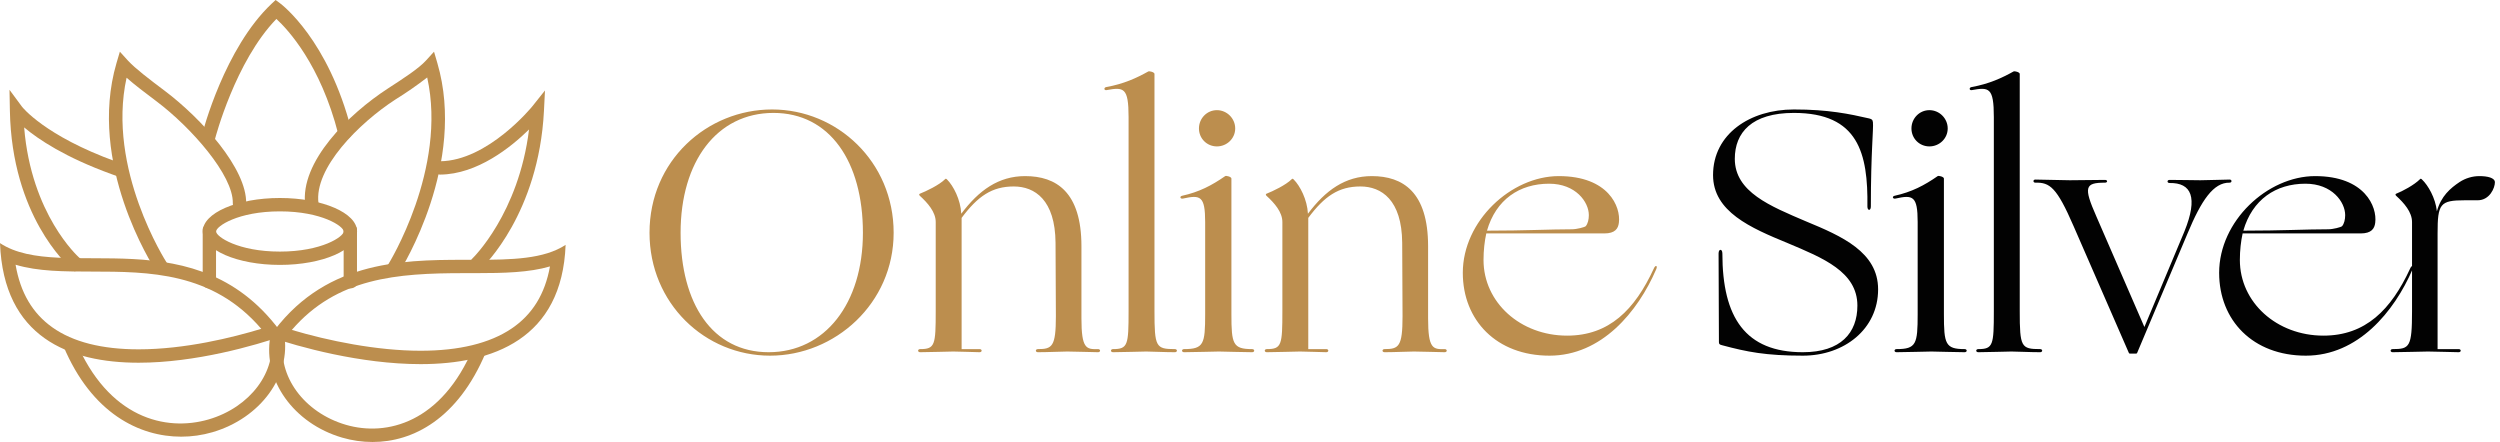 <svg width="181" height="32" viewBox="0 0 181 32" fill="none" xmlns="http://www.w3.org/2000/svg">
<path d="M26.972 32C26.227 32 25.486 31.893 24.772 31.684C21.264 30.659 19.026 27.526 19.566 24.396L20.519 24.561C20.064 27.209 22.008 29.869 25.043 30.756C28.003 31.62 31.984 30.604 34.274 25.154L35.166 25.529C33.153 30.318 29.906 32 26.972 32Z" fill="#bc8e4e"/>
<path d="M39.817 19.294C39.455 21.301 38.535 22.782 37.027 23.795C35.453 24.854 33.24 25.394 30.449 25.394C27.287 25.394 23.77 24.674 21.129 23.886C24.393 20.106 28.723 19.776 33.595 19.776H34.414C36.506 19.776 38.318 19.73 39.817 19.289M40.95 17.727C39.382 18.761 37.05 18.81 34.414 18.81H33.595C28.852 18.81 23.317 18.959 19.52 24.388C21.61 25.108 26.108 26.363 30.449 26.363C35.688 26.363 40.694 24.533 40.95 17.729V17.727Z" fill="#bc8e4e"/>
<path d="M34.532 19.55C34.435 19.55 34.34 19.521 34.26 19.467C34.18 19.413 34.118 19.336 34.082 19.245C34.046 19.155 34.038 19.057 34.059 18.962C34.08 18.867 34.129 18.781 34.2 18.715C34.249 18.67 37.554 15.459 38.303 9.373C37.003 10.649 34.563 12.62 31.862 12.641C31.734 12.641 31.611 12.59 31.521 12.499C31.43 12.409 31.379 12.286 31.379 12.158C31.379 12.03 31.43 11.907 31.521 11.816C31.611 11.725 31.734 11.675 31.862 11.675C35.313 11.647 38.504 7.746 38.536 7.704L39.457 6.549L39.382 8.036C39.002 15.44 35.032 19.26 34.863 19.419C34.774 19.503 34.655 19.55 34.532 19.55Z" fill="#bc8e4e"/>
<path d="M28.508 19.899C28.422 19.899 28.337 19.876 28.262 19.832C28.188 19.788 28.127 19.725 28.085 19.649C28.043 19.574 28.022 19.488 28.025 19.402C28.027 19.315 28.053 19.231 28.099 19.158C28.144 19.087 32.398 12.226 30.929 5.609C30.186 6.182 29.415 6.717 28.617 7.211C25.993 8.913 22.724 12.177 23.058 14.709C23.067 14.833 23.029 14.956 22.951 15.053C22.872 15.149 22.76 15.212 22.637 15.228C22.514 15.244 22.389 15.212 22.289 15.138C22.189 15.065 22.12 14.956 22.098 14.834C21.701 11.71 25.244 8.249 28.095 6.4C29.236 5.66 30.315 4.961 30.843 4.38L31.423 3.742L31.665 4.569C33.791 11.836 29.122 19.358 28.923 19.674C28.878 19.744 28.817 19.801 28.745 19.84C28.672 19.88 28.591 19.9 28.508 19.899Z" fill="#bc8e4e"/>
<path d="M13.117 31.615C10.101 31.615 6.643 29.942 4.59 25.059L5.483 24.684C7.827 30.262 11.991 31.276 15.108 30.365C18.118 29.485 20.057 26.896 19.616 24.343L20.569 24.179C21.099 27.216 18.862 30.275 15.379 31.293C14.644 31.507 13.883 31.615 13.117 31.615Z" fill="#bc8e4e"/>
<path d="M1.128 19.166C2.749 19.656 4.662 19.66 6.655 19.662C10.758 19.67 15.379 19.68 18.917 23.807C16.827 24.441 13.394 25.292 10.034 25.292C7.387 25.292 5.283 24.762 3.794 23.703C2.355 22.684 1.475 21.189 1.128 19.169M0 17.602C0.257 24.429 5.022 26.261 10.034 26.261C14.155 26.261 18.441 25.023 20.523 24.306C14.349 15.484 4.49 20.562 0 17.602Z" fill="#bc8e4e"/>
<path d="M5.427 19.661L5.063 19.345C4.891 19.197 0.855 15.615 0.716 8.02L0.688 6.503L1.59 7.723C1.603 7.742 3.218 9.825 8.412 11.702L8.866 11.868L8.537 12.777L8.087 12.613C4.706 11.389 2.761 10.078 1.749 9.224C2.259 15.536 5.665 18.582 5.702 18.622L6.065 18.939L5.427 19.661Z" fill="#bc8e4e"/>
<path d="M11.661 19.768C11.581 19.768 11.502 19.748 11.431 19.71C11.36 19.672 11.3 19.617 11.256 19.55C11.052 19.237 6.307 11.84 8.434 4.569L8.678 3.742L9.256 4.38C9.808 4.977 10.833 5.752 11.926 6.574C14.582 8.573 17.889 12.221 17.821 14.741C17.818 14.869 17.764 14.991 17.671 15.079C17.578 15.167 17.453 15.214 17.325 15.211C17.197 15.207 17.075 15.153 16.987 15.06C16.899 14.967 16.852 14.843 16.855 14.715C16.908 12.693 13.824 9.212 11.345 7.347C10.507 6.716 9.75 6.147 9.165 5.627C7.709 12.232 12.024 18.948 12.07 19.016C12.118 19.089 12.145 19.174 12.149 19.261C12.152 19.348 12.133 19.434 12.091 19.511C12.049 19.588 11.988 19.652 11.913 19.696C11.838 19.741 11.752 19.764 11.665 19.764L11.661 19.768Z" fill="#bc8e4e"/>
<path d="M20.265 15.303C23.296 15.303 24.884 16.384 24.884 16.759C24.884 17.133 23.296 18.215 20.265 18.215C17.234 18.215 15.645 17.134 15.645 16.759C15.645 16.383 17.234 15.303 20.265 15.303ZM20.265 14.335C17.179 14.335 14.679 15.42 14.679 16.757C14.679 18.094 17.179 19.179 20.265 19.179C23.35 19.179 25.851 18.095 25.851 16.757C25.851 15.419 23.35 14.335 20.265 14.335Z" fill="#bc8e4e"/>
<path d="M15.103 10.438C15.058 10.438 15.013 10.431 14.97 10.418C14.839 10.373 14.731 10.279 14.667 10.155C14.604 10.032 14.589 9.89 14.627 9.756C14.692 9.501 16.262 3.475 19.669 0.265L19.955 0L20.265 0.229C20.406 0.334 23.767 2.876 25.441 9.42C25.48 9.553 25.465 9.696 25.402 9.819C25.338 9.942 25.229 10.036 25.099 10.082C25.034 10.1 24.967 10.104 24.901 10.094C24.835 10.085 24.772 10.062 24.715 10.027C24.658 9.992 24.609 9.946 24.571 9.892C24.533 9.837 24.506 9.775 24.492 9.71C23.201 4.664 20.843 2.139 20.011 1.371C17.03 4.447 15.587 9.988 15.572 10.045C15.549 10.153 15.489 10.251 15.405 10.322C15.319 10.393 15.213 10.434 15.103 10.438Z" fill="#bc8e4e"/>
<path d="M15.158 20.878C14.893 20.878 14.675 20.709 14.675 20.502V16.614C14.675 16.406 14.891 16.237 15.158 16.237C15.425 16.237 15.641 16.406 15.641 16.614V20.502C15.641 20.709 15.425 20.878 15.158 20.878Z" fill="#bc8e4e"/>
<path d="M25.363 20.878C25.099 20.878 24.88 20.709 24.88 20.502V16.614C24.88 16.406 25.096 16.237 25.363 16.237C25.631 16.237 25.846 16.406 25.846 16.614V20.502C25.846 20.709 25.631 20.878 25.363 20.878Z" fill="#bc8e4e"/>
<path d="M47.025 16.85C47.025 21.975 51.05 25.75 55.75 25.75C60.45 25.75 64.7 21.975 64.7 16.85C64.7 11.7 60.6 7.925 55.9 7.925C51.2 7.925 47.025 11.625 47.025 16.85ZM49.275 16.85C49.275 11.7 51.9 8.175 56 8.175C60.075 8.175 62.475 11.7 62.475 16.85C62.475 21.975 59.725 25.5 55.65 25.5C51.575 25.5 49.275 21.975 49.275 16.85ZM78.296 17.825C78.296 13.9 76.471 12.75 74.221 12.75C72.296 12.75 70.871 13.775 69.596 15.475C69.546 14.45 69.021 13.45 68.571 13C68.496 12.925 68.471 12.925 68.421 12.975C67.996 13.4 67.046 13.85 66.596 14.025C66.546 14.05 66.521 14.1 66.596 14.175C67.171 14.7 67.746 15.35 67.746 16.075V22.525C67.746 24.975 67.696 25.275 66.621 25.275C66.421 25.275 66.421 25.5 66.621 25.5C67.346 25.5 68.646 25.45 69.021 25.45C69.421 25.45 70.721 25.5 70.921 25.5C71.121 25.5 71.121 25.275 70.921 25.275H69.621V15.775C70.796 14.2 71.821 13.5 73.396 13.5C74.921 13.5 76.396 14.475 76.421 17.575L76.446 22.9C76.446 25.1 76.171 25.275 75.146 25.275C74.946 25.275 74.946 25.5 75.146 25.5C75.871 25.5 76.896 25.45 77.271 25.45C77.671 25.45 79.296 25.5 79.496 25.5C79.696 25.5 79.696 25.275 79.496 25.275C78.646 25.3 78.296 25.25 78.296 23.05V17.825ZM82.984 25.45C83.359 25.45 84.334 25.5 85.059 25.5C85.259 25.5 85.259 25.275 85.059 25.275C83.684 25.275 83.584 25.125 83.584 22.525V5.35C83.584 5.225 83.209 5.125 83.134 5.175C82.284 5.65 81.359 6.075 80.109 6.3C79.909 6.325 79.909 6.55 80.109 6.525C81.359 6.3 81.709 6.325 81.709 8.475V22.525C81.709 24.975 81.659 25.275 80.584 25.275C80.384 25.275 80.384 25.5 80.584 25.5C81.309 25.5 82.609 25.45 82.984 25.45ZM87.254 22.75C87.254 24.9 87.154 25.275 85.729 25.275C85.529 25.275 85.529 25.5 85.729 25.5C86.454 25.5 87.879 25.45 88.254 25.45C88.629 25.45 89.929 25.5 90.654 25.5C90.854 25.5 90.854 25.275 90.654 25.275C89.254 25.275 89.154 24.9 89.154 22.75V12.925C89.154 12.8 88.779 12.7 88.704 12.75C87.729 13.425 86.829 13.9 85.579 14.175C85.379 14.225 85.454 14.425 85.654 14.375C86.904 14.1 87.254 14.175 87.254 16.075V22.75ZM86.804 9.3C86.804 10.025 87.379 10.6 88.104 10.6C88.829 10.6 89.429 10.025 89.429 9.3C89.429 8.575 88.829 7.975 88.104 7.975C87.379 7.975 86.804 8.575 86.804 9.3ZM103.394 17.825C103.394 13.9 101.569 12.75 99.319 12.75C97.394 12.75 95.969 13.775 94.694 15.475C94.644 14.45 94.119 13.45 93.669 13C93.594 12.925 93.569 12.925 93.519 12.975C93.094 13.4 92.144 13.85 91.694 14.025C91.644 14.05 91.619 14.1 91.694 14.175C92.269 14.7 92.844 15.35 92.844 16.075V22.525C92.844 24.975 92.794 25.275 91.719 25.275C91.519 25.275 91.519 25.5 91.719 25.5C92.444 25.5 93.744 25.45 94.119 25.45C94.519 25.45 95.819 25.5 96.019 25.5C96.219 25.5 96.219 25.275 96.019 25.275H94.719V15.775C95.894 14.2 96.919 13.5 98.494 13.5C100.019 13.5 101.494 14.475 101.519 17.575L101.544 22.9C101.544 25.1 101.269 25.275 100.244 25.275C100.044 25.275 100.044 25.5 100.244 25.5C100.969 25.5 101.994 25.45 102.369 25.45C102.769 25.45 104.394 25.5 104.594 25.5C104.794 25.5 104.794 25.275 104.594 25.275C103.744 25.3 103.394 25.25 103.394 23.05V17.825ZM112.182 25.75C115.957 25.75 118.582 22.575 119.907 19.5C120.032 19.225 119.857 19.15 119.732 19.45C118.357 22.425 116.507 24.3 113.457 24.3C110.082 24.3 107.407 21.9 107.407 18.825C107.407 18.125 107.482 17.475 107.607 16.9H116.157C116.932 16.9 117.157 16.55 117.207 16.125C117.357 14.975 116.457 12.75 112.857 12.75C109.407 12.75 105.907 16 105.907 19.75C105.907 23.2 108.357 25.75 112.182 25.75ZM113.807 16.6C112.182 16.6 110.482 16.7 107.657 16.7C108.307 14.45 110.007 13.3 112.157 13.3C114.082 13.3 115.032 14.625 115.032 15.575C115.032 15.9 114.957 16.2 114.807 16.375C114.732 16.45 114.157 16.6 113.807 16.6Z" fill="#bc8e4e"/>
<path d="M129.875 7.925C126.7 7.925 124.025 9.7 124.025 12.675C124.025 15.325 126.75 16.5 129.425 17.6C131.975 18.675 134.475 19.675 134.475 22.125C134.475 24.1 133.275 25.5 130.525 25.5C126.375 25.5 124.7 23 124.7 18.35C124.7 18 124.425 18 124.425 18.35C124.425 19.575 124.45 23.6 124.45 24.75C124.45 24.9 124.475 24.95 124.7 25C126.475 25.475 127.825 25.75 130.525 25.75C133.525 25.75 135.975 23.825 135.975 20.95C135.975 18.25 133.35 17.1 130.75 16.025C128.175 14.925 125.6 13.9 125.6 11.5C125.6 9.6 126.825 8.175 129.875 8.175C134.55 8.175 135.25 11.1 135.2 14.95C135.2 15.275 135.45 15.275 135.45 14.95C135.45 11 135.65 9.35 135.6 8.85C135.575 8.65 135.5 8.625 135.325 8.575C133.9 8.25 132.375 7.925 129.875 7.925ZM138.839 22.75C138.839 24.9 138.739 25.275 137.314 25.275C137.114 25.275 137.114 25.5 137.314 25.5C138.039 25.5 139.464 25.45 139.839 25.45C140.214 25.45 141.514 25.5 142.239 25.5C142.439 25.5 142.439 25.275 142.239 25.275C140.839 25.275 140.739 24.9 140.739 22.75V12.925C140.739 12.8 140.364 12.7 140.289 12.75C139.314 13.425 138.414 13.9 137.164 14.175C136.964 14.225 137.039 14.425 137.239 14.375C138.489 14.1 138.839 14.175 138.839 16.075V22.75ZM138.389 9.3C138.389 10.025 138.964 10.6 139.689 10.6C140.414 10.6 141.014 10.025 141.014 9.3C141.014 8.575 140.414 7.975 139.689 7.975C138.964 7.975 138.389 8.575 138.389 9.3ZM145.629 25.45C146.004 25.45 146.979 25.5 147.704 25.5C147.904 25.5 147.904 25.275 147.704 25.275C146.329 25.275 146.229 25.125 146.229 22.525V5.35C146.229 5.225 145.854 5.125 145.779 5.175C144.929 5.65 144.004 6.075 142.754 6.3C142.554 6.325 142.554 6.55 142.754 6.525C144.004 6.3 144.354 6.325 144.354 8.475V22.525C144.354 24.975 144.304 25.275 143.229 25.275C143.029 25.275 143.029 25.5 143.229 25.5C143.954 25.5 145.254 25.45 145.629 25.45ZM158.379 16.9C159.379 14.5 160.254 13.2 161.429 13.225C161.604 13.225 161.604 13 161.429 13C161.254 13 159.654 13.05 159.304 13.05C158.979 13.05 157.729 13.025 157.079 13.025C156.879 13.025 156.879 13.25 157.079 13.25C158.654 13.225 159.154 14.275 158.154 16.75L155.254 23.675L151.779 15.675C150.829 13.525 150.954 13.225 152.404 13.225C152.604 13.225 152.604 13.025 152.404 13.025C151.779 13.025 150.204 13.05 149.854 13.05C149.504 13.05 147.529 13 147.354 13C147.179 13 147.179 13.225 147.354 13.225C148.404 13.2 148.904 13.55 150.129 16.375L154.129 25.55C154.154 25.6 154.179 25.6 154.229 25.6H154.629C154.679 25.6 154.704 25.6 154.729 25.55L158.379 16.9ZM166.941 25.75C170.716 25.75 173.341 22.575 174.666 19.5C174.791 19.225 174.616 19.15 174.491 19.45C173.116 22.425 171.266 24.3 168.216 24.3C164.841 24.3 162.166 21.9 162.166 18.825C162.166 18.125 162.241 17.475 162.366 16.9H170.916C171.691 16.9 171.916 16.55 171.966 16.125C172.116 14.975 171.216 12.75 167.616 12.75C164.166 12.75 160.666 16 160.666 19.75C160.666 23.2 163.116 25.75 166.941 25.75ZM168.566 16.6C166.941 16.6 165.241 16.7 162.416 16.7C163.066 14.45 164.766 13.3 166.916 13.3C168.841 13.3 169.791 14.625 169.791 15.575C169.791 15.9 169.716 16.2 169.566 16.375C169.491 16.45 168.916 16.6 168.566 16.6ZM178.081 13.175C177.406 13.625 176.731 14.2 176.431 15.3C176.331 14.325 175.781 13.4 175.356 13C175.281 12.925 175.256 12.925 175.206 12.975C174.781 13.4 173.931 13.85 173.481 14.025C173.431 14.05 173.406 14.1 173.481 14.175C174.056 14.7 174.631 15.35 174.631 16.075V22.525C174.631 25.125 174.456 25.275 173.231 25.275C173.031 25.275 173.031 25.5 173.231 25.5C173.956 25.5 175.406 25.45 175.781 25.45C176.181 25.45 177.806 25.5 178.006 25.5C178.206 25.5 178.206 25.275 178.006 25.275H176.481V16.9C176.481 14.75 176.656 14.5 178.456 14.5H179.381C180.256 14.5 180.631 13.6 180.631 13.2C180.631 12.875 180.106 12.75 179.506 12.75C179.006 12.75 178.506 12.9 178.081 13.175Z" fill="#020202"/>
</svg>
